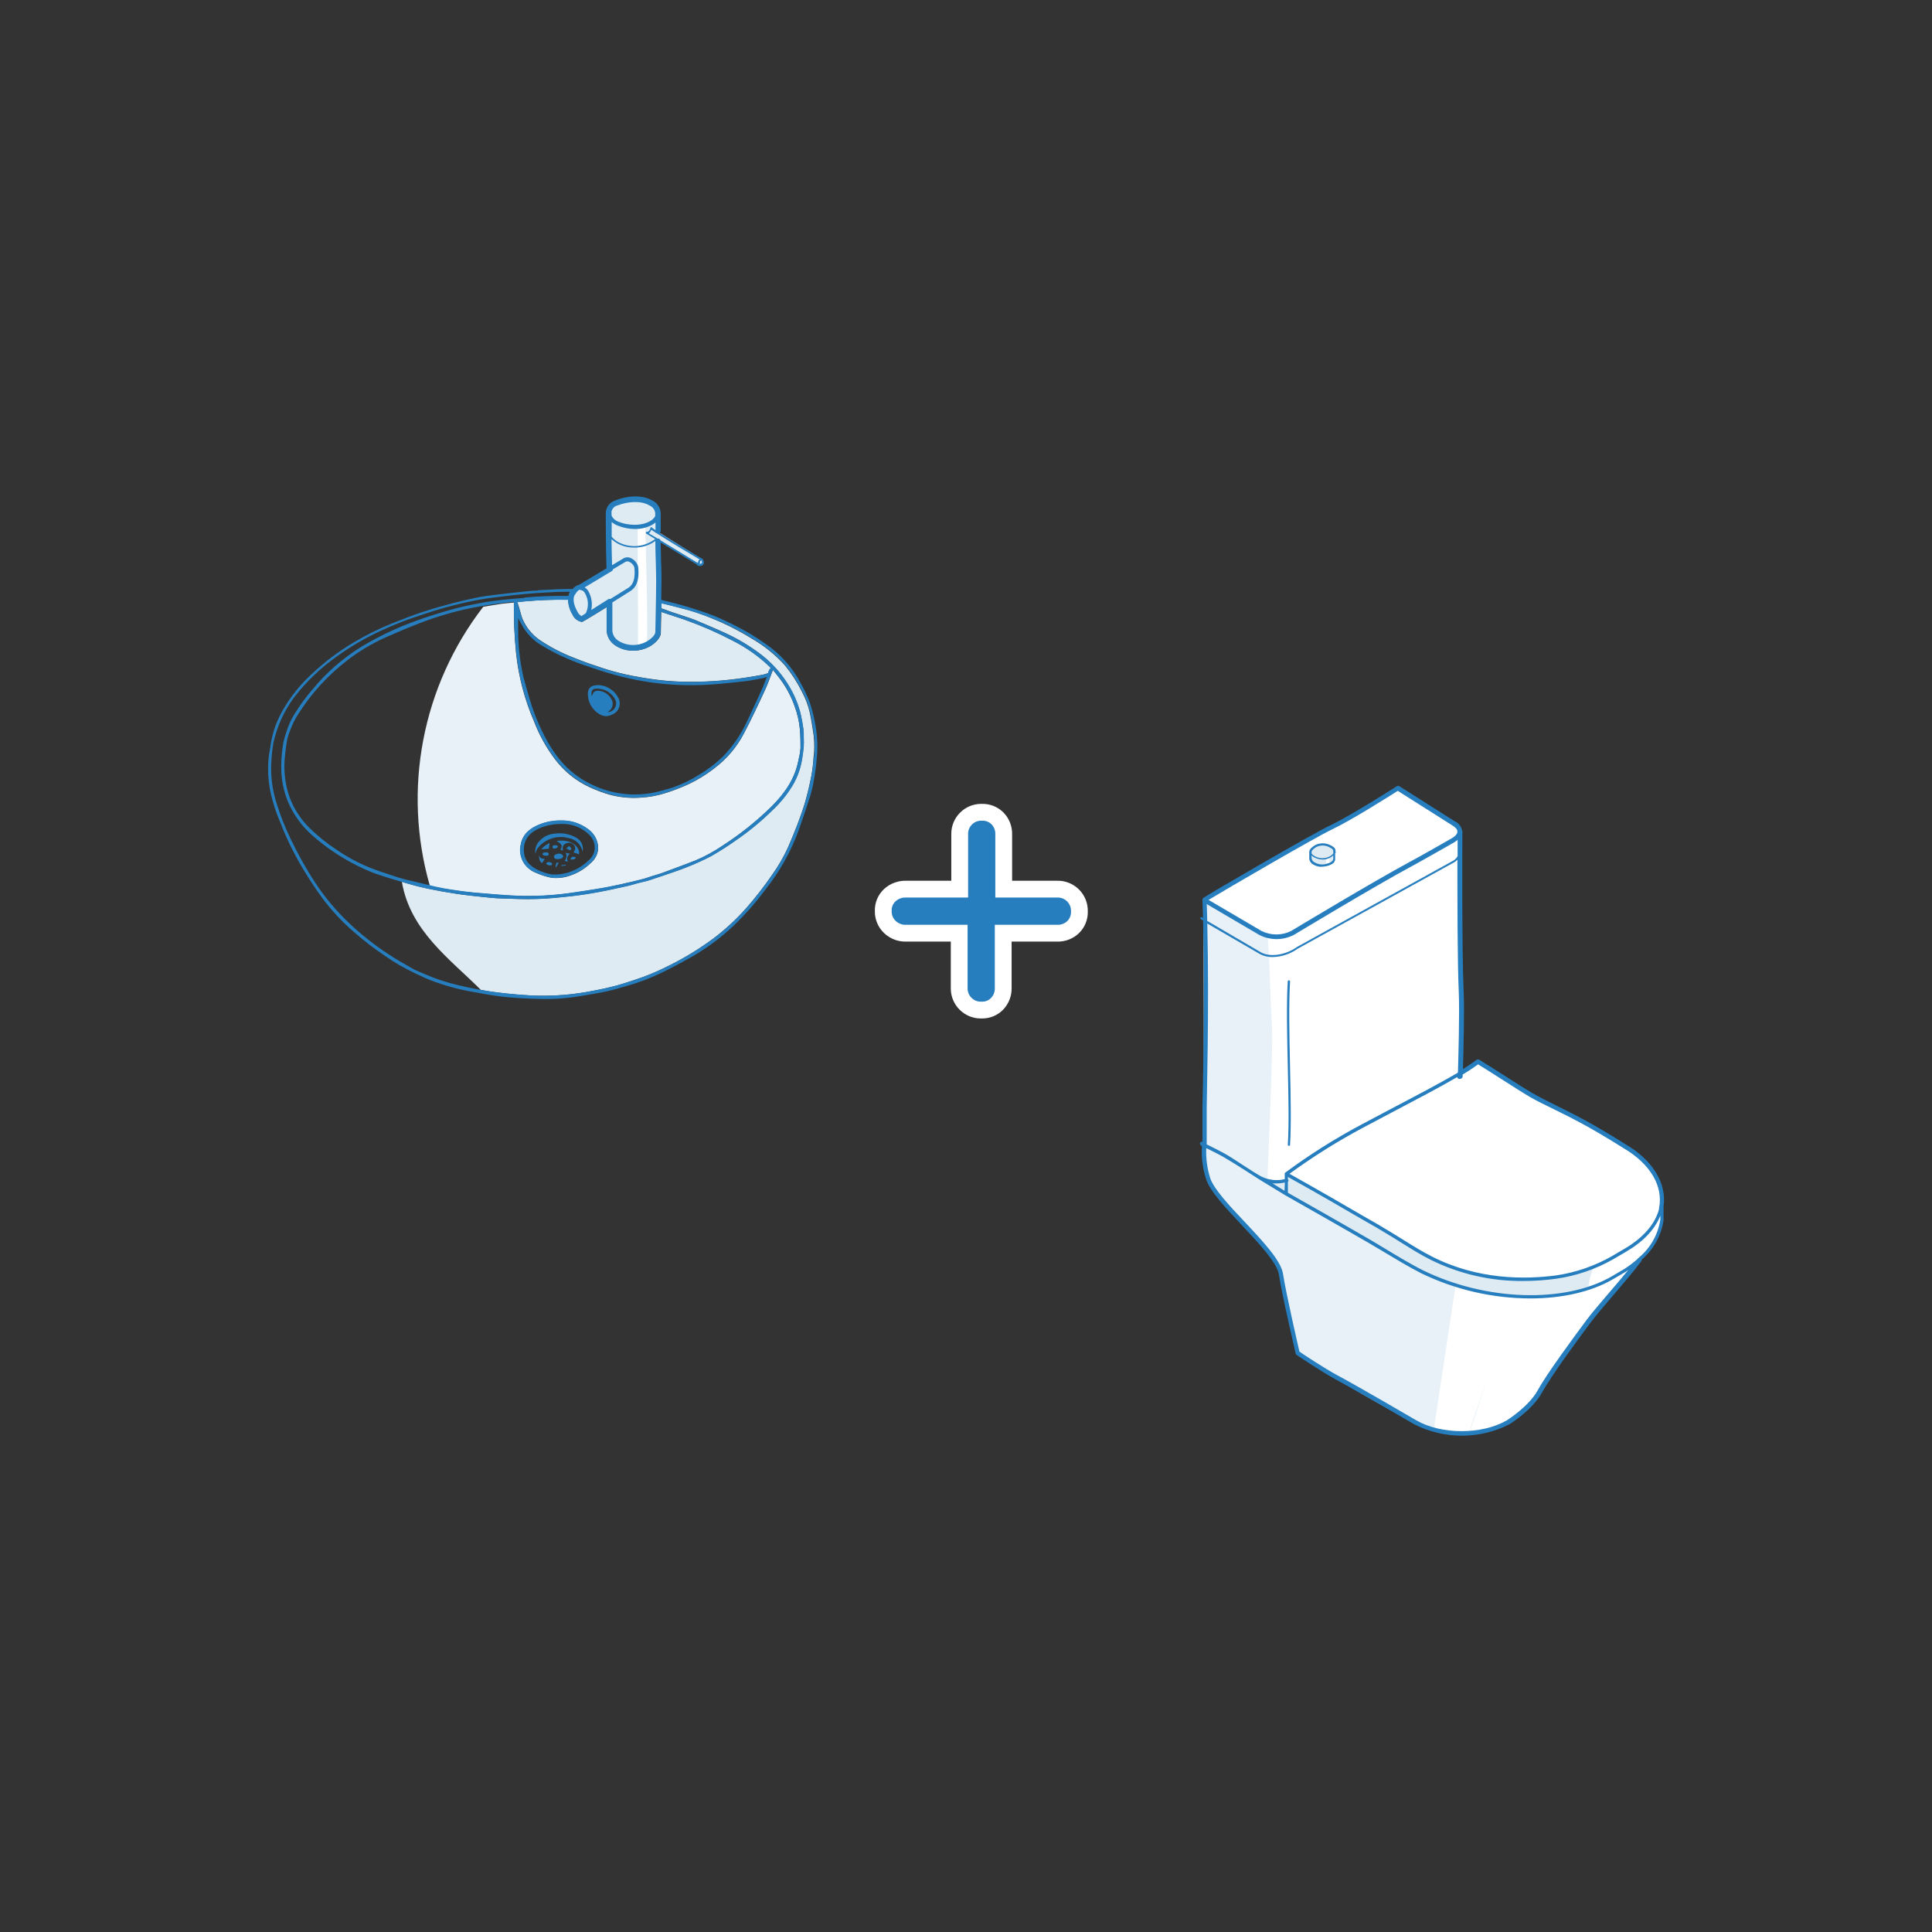 <?xml version="1.0" encoding="UTF-8" standalone="no"?>
<!DOCTYPE svg PUBLIC "-//W3C//DTD SVG 1.1//EN" "http://www.w3.org/Graphics/SVG/1.1/DTD/svg11.dtd">
<svg width="100%" height="100%" viewBox="0 0 460 460" version="1.1" xmlns="http://www.w3.org/2000/svg" xmlns:xlink="http://www.w3.org/1999/xlink" xml:space="preserve" xmlns:serif="http://www.serif.com/" style="fill-rule:evenodd;clip-rule:evenodd;stroke-miterlimit:10;">
    <rect x="0" y="0" width="460" height="460" fill="#333333" stroke="none"/>
    <g transform="matrix(1,0,0,1,30,30)">
        <path d="M225.45,183.16C226.481,184.166 227.043,185.56 227,187C227.05,188.405 226.505,189.767 225.5,190.75C224.478,191.72 223.108,192.24 221.7,192.19L208.86,192.19L208.86,205.19C208.91,206.598 208.39,207.968 207.42,208.99C206.444,209.998 205.082,210.544 203.68,210.49C203.622,210.492 203.565,210.493 203.507,210.493C200.693,210.493 198.377,208.177 198.377,205.363C198.377,205.305 198.378,205.248 198.38,205.19L198.38,192.19L185.71,192.19C184.275,192.23 182.882,191.688 181.85,190.69C180.822,189.698 180.259,188.318 180.3,186.89C180.249,185.475 180.815,184.106 181.85,183.14C182.899,182.176 184.285,181.659 185.71,181.7L198.5,181.7L198.5,168.7C198.498,168.639 198.497,168.578 198.497,168.517C198.497,165.708 200.808,163.397 203.617,163.397C203.674,163.397 203.732,163.398 203.79,163.4C205.195,163.35 206.557,163.895 207.54,164.9C208.511,165.921 209.031,167.292 208.98,168.7L208.98,181.7L221.65,181.7C223.063,181.643 224.439,182.172 225.45,183.16Z" style="fill:rgb(38,126,191);fill-rule:nonzero;stroke:white;stroke-width:4px;"/>
    </g>
    <g transform="matrix(1,0,0,1,30,30)">
        <path d="M98.3,173.49C98.39,174.26 98.3,175.09 99.09,175.49L99.7,174.49C99.06,174.51 98.44,174.34 98.3,173.49Z" style="fill:rgb(38,126,191);fill-rule:nonzero;"/>
    </g>
    <g transform="matrix(1,0,0,1,30,30)">
        <path d="M99.28,173.61C99.554,173.689 99.836,173.743 100.12,173.77C100.55,173.77 100.77,173.44 100.59,173.15C100.41,172.86 99.88,172.94 99.53,172.99C99.18,173.04 99.16,173.29 99.28,173.61Z" style="fill:rgb(38,126,191);fill-rule:nonzero;"/>
    </g>
    <g transform="matrix(1,0,0,1,30,30)">
        <path d="M100.87,170.71C100.092,171.045 99.406,171.563 98.87,172.22L100.65,172.09C100.71,171.64 100.8,171.15 100.87,170.71Z" style="fill:rgb(38,126,191);fill-rule:nonzero;"/>
    </g>
    <g transform="matrix(1,0,0,1,30,30)">
        <path d="M100,175.59C100.281,175.961 100.758,176.13 101.21,176.02C101.335,175.989 101.434,175.894 101.47,175.77C101.462,175.639 101.396,175.517 101.29,175.44C101.128,175.309 100.926,175.238 100.719,175.238C100.438,175.238 100.172,175.368 100,175.59Z" style="fill:rgb(38,126,191);fill-rule:nonzero;"/>
    </g>
    <g transform="matrix(1,0,0,1,30,30)">
        <path d="M102.27,176.4L102.42,176.5L103.03,175.42L102.48,175.42C102.39,175.75 102.33,176.11 102.27,176.4Z" style="fill:rgb(38,126,191);fill-rule:nonzero;"/>
    </g>
    <g transform="matrix(1,0,0,1,30,30)">
        <path d="M102.07,172C102.159,172.016 102.251,172.016 102.34,172C102.52,171.9 102.79,171.78 102.82,171.63C102.87,171.3 102.54,171.29 102.3,171.25L102.07,171.25C101.76,171.25 101.5,171.39 101.54,171.69C101.58,171.99 101.82,171.98 101.98,172.13L102.07,172Z" style="fill:rgb(38,126,191);fill-rule:nonzero;"/>
    </g>
    <g transform="matrix(1,0,0,1,30,30)">
        <path d="M121,95.15C119.538,95.15 118.093,94.84 116.76,94.24C116.131,93.964 115.615,93.48 115.3,92.87L115.3,92.17C115.31,92.117 115.31,92.063 115.3,92.01C115.358,91.119 115.972,90.356 116.83,90.11C119.17,89.2 122.51,88.8 124.68,90.11C125.493,90.466 126.057,91.229 126.16,92.11L126.16,93.03C125.848,93.562 125.399,94 124.86,94.3C123.667,94.909 122.338,95.202 121,95.15ZM115.77,92.71C116.034,93.215 116.47,93.609 117,93.82C119.408,94.972 122.212,94.972 124.62,93.82C125.075,93.592 125.462,93.247 125.74,92.82L125.74,92.06C125.74,91.51 125.3,90.95 124.49,90.48C122.49,89.3 119.26,89.66 117.04,90.54C116.37,90.724 115.882,91.308 115.82,92C115.825,92.08 115.825,92.16 115.82,92.24L115.77,92.71Z" style="fill:rgb(38,126,191);fill-rule:nonzero;"/>
    </g>
    <g transform="matrix(1,0,0,1,30,30)">
        <path d="M136.66,104.53L136.4,104.53L136.4,104.32C136.359,103.966 136.452,103.609 136.66,103.32C136.745,103.255 136.845,103.21 136.95,103.19L137.1,103.19L137.19,103.32C137.302,103.505 137.371,103.714 137.39,103.93C137.391,104.153 137.256,104.355 137.05,104.44C136.929,104.5 136.795,104.531 136.66,104.53ZM136.91,103.8C136.901,103.876 136.901,103.954 136.91,104.03C136.919,104.106 136.98,103.97 136.98,103.95C136.962,103.898 136.939,103.847 136.91,103.8Z" style="fill:rgb(38,126,191);fill-rule:nonzero;"/>
    </g>
    <g transform="matrix(1,0,0,1,30,30)">
        <path d="M136.25,104.15L136.13,104.08L127.19,98.66C127.109,98.426 126.887,98.269 126.64,98.27L126.56,98.27L126.26,98.07L126.21,98.07L124.35,97L124.48,96.92C124.751,96.715 124.948,96.427 125.04,96.1L125.04,95.98L125.13,96.06C125.36,96.23 125.72,96.47 126.21,96.8C126.273,96.868 126.352,96.919 126.44,96.95C129.32,98.82 134.9,102.15 136.63,103.16L136.75,103.23L136.63,103.31L136.57,103.31C136.398,103.521 136.293,103.779 136.27,104.05L136.25,104.15ZM127.34,98.52L136.1,103.84C136.135,103.58 136.247,103.337 136.42,103.14C134.58,102.06 129.16,98.83 126.35,97.01C126.25,96.971 126.161,96.91 126.09,96.83L125.09,96.18C124.99,96.452 124.825,96.696 124.61,96.89L126.21,97.89C126.255,97.903 126.296,97.927 126.33,97.96L126.55,98.1L126.61,98.1C126.916,98.077 127.206,98.244 127.34,98.52Z" style="fill:rgb(38,126,191);fill-rule:nonzero;"/>
    </g>
    <g transform="matrix(1,0,0,1,30,30)">
        <path d="M120.69,123.77C119.36,123.799 118.055,123.399 116.97,122.63C116.172,122.072 115.659,121.19 115.57,120.22L115.57,113.33L115.68,113.22L120,110.5C121.41,109.56 122,107.77 121.67,105.03C121.47,104.26 120.949,103.611 120.24,103.25C119.778,102.953 119.2,102.897 118.69,103.1L118.6,103.16L115.48,105L115.48,104.62C115.42,103.11 115.38,101.02 115.34,98.41L115.34,97.86L115.74,98.25C116.131,98.639 116.571,98.975 117.05,99.25C118.22,99.914 119.545,100.259 120.89,100.25C122.287,100.267 123.665,99.922 124.89,99.25C125.197,99.088 125.494,98.908 125.78,98.71L126.13,98.46L126.13,98.89C126.13,100.6 126.2,102.31 126.25,103.89C126.25,105.67 126.34,107.34 126.34,108.61C126.34,110.93 126.19,118.36 126.14,120.61L126.14,120.75C126.14,121.35 125.14,122.35 124.07,122.98C123.031,123.532 121.866,123.804 120.69,123.77ZM116,113.56L116,120.21C116.082,121.043 116.529,121.798 117.22,122.27C119.21,123.589 121.783,123.678 123.86,122.5C124.673,122.106 125.324,121.441 125.7,120.62L125.7,120.5C125.7,118.29 125.89,110.86 125.89,108.5C125.89,107.23 125.89,105.56 125.8,103.79C125.8,102.33 125.72,100.79 125.7,99.21L125.13,99.54C123.829,100.258 122.366,100.63 120.88,100.62C119.022,100.696 117.2,100.079 115.77,98.89C115.77,101.05 115.83,102.82 115.87,104.2L118.49,102.65C119.139,102.366 119.887,102.418 120.49,102.79C121.331,103.223 121.94,104.007 122.15,104.93C122.45,107.84 121.85,109.75 120.31,110.82L120.16,110.82L116,113.56Z" style="fill:rgb(38,126,191);fill-rule:nonzero;"/>
    </g>
    <g transform="matrix(1,0,0,1,30,30)">
        <path d="M104.13,173.87C103.94,173.66 103.81,173.39 103.61,173.32C103.085,173.157 102.512,173.254 102.07,173.58C101.964,173.682 101.903,173.823 101.903,173.97C101.903,174.117 101.964,174.258 102.07,174.36L102.21,174.47C102.747,174.621 103.321,174.568 103.82,174.32C103.92,174.28 104,174.07 104.13,173.87Z" style="fill:rgb(38,126,191);fill-rule:nonzero;"/>
    </g>
    <g transform="matrix(1,0,0,1,30,30)">
        <path d="M120.91,100.22C119.564,100.23 118.24,99.885 117.07,99.22C116.414,98.879 115.837,98.402 115.38,97.82L115.38,93.74L115.75,94.06C116.03,94.299 116.339,94.5 116.67,94.66C118.058,95.306 119.569,95.647 121.1,95.66C122.497,95.679 123.876,95.334 125.1,94.66C125.368,94.513 125.619,94.339 125.85,94.14L126.22,93.82L126.22,96.56L125.87,96.33C125.575,96.144 125.291,95.94 125.02,95.72L125.02,95.66C125.02,95.78 124.79,96.84 124.02,96.85L126.28,98.22L126.19,98.41C126.09,98.62 125.91,98.73 125.03,99.22C123.772,99.918 122.348,100.263 120.91,100.22ZM115.79,97.65C116.209,98.147 116.718,98.561 117.29,98.87C119.616,100.089 122.404,100.067 124.71,98.81C125.11,98.58 125.37,98.43 125.52,98.33L123.69,97.22C123.557,97.136 123.475,96.989 123.475,96.831C123.475,96.742 123.501,96.655 123.55,96.58C123.631,96.458 123.764,96.38 123.91,96.37C124.27,96.37 124.46,95.77 124.49,95.56C124.501,95.511 124.517,95.464 124.54,95.42C123.422,95.87 122.225,96.091 121.02,96.07C119.44,96.06 117.88,95.72 116.44,95.07C116.21,94.972 115.992,94.848 115.79,94.7L115.79,97.7L115.79,97.65ZM125.32,95.39C125.451,95.495 125.588,95.592 125.73,95.68L125.73,94.76L125.29,95.04L125.02,95.19L125.1,95.19C125.194,95.224 125.272,95.292 125.32,95.38L125.32,95.39Z" style="fill:rgb(38,126,191);fill-rule:nonzero;"/>
    </g>
    <g transform="matrix(1,0,0,1,30,30)">
        <path d="M110.39,115.73L110.52,115.19C110.836,113.719 110.605,112.182 109.87,110.87C109.67,110.502 109.368,110.2 109,110L108.66,109.8L115.13,105.95C115.188,105.93 115.243,105.899 115.29,105.86L115.47,105.75C115.582,105.682 115.658,105.569 115.68,105.44L115.68,105.35L118.82,103.48C119.205,103.309 119.653,103.35 120,103.59C120.579,103.882 121.013,104.4 121.2,105.02C121.46,107.58 120.97,109.24 119.7,110.02L115.29,112.79L115.19,112.79C115.072,112.741 114.938,112.741 114.82,112.79L110.39,115.73ZM109.58,109.84C109.849,110.054 110.074,110.319 110.24,110.62C110.944,111.875 111.228,113.322 111.05,114.75L114.64,112.5C114.84,112.385 115.073,112.343 115.3,112.38L119.54,109.72C120.66,108.98 121.08,107.47 120.85,105.09C120.678,104.625 120.34,104.24 119.9,104.01C119.677,103.87 119.404,103.83 119.15,103.9L116.15,105.66C116.082,105.87 115.94,106.048 115.75,106.16L115.6,106.26C115.529,106.313 115.452,106.357 115.37,106.39L109.58,109.84Z" style="fill:rgb(38,126,191);fill-rule:nonzero;"/>
    </g>
    <g transform="matrix(1,0,0,1,30,30)">
        <path d="M108.44,116.92L108.36,116.92C107.928,116.67 107.58,116.298 107.36,115.85C106.78,114.85 105.92,112.93 106.71,111.52C107.36,110.37 107.85,110.21 107.98,110.21L108,110.21L108.13,110.27C108.689,110.301 109.19,110.63 109.44,111.13C110.305,112.606 110.413,114.411 109.73,115.98C109.73,116.07 109.62,116.15 109.56,116.24L109.47,116.32L108.72,116.79L108.66,116.86L108.44,116.92ZM107.97,110.66C107.581,110.928 107.273,111.298 107.08,111.73C106.38,112.94 107.17,114.73 107.73,115.6C107.909,115.927 108.158,116.211 108.46,116.43L108.52,116.38L109.24,115.92L109.39,115.72C110.001,114.294 109.885,112.656 109.08,111.33C108.931,110.967 108.582,110.724 108.19,110.71C108.119,110.734 108.041,110.734 107.97,110.71L107.97,110.66Z" style="fill:rgb(38,126,191);fill-rule:nonzero;"/>
    </g>
    <g transform="matrix(1,0,0,1,30,30)">
        <path d="M105.79,174.56C106.188,174.736 106.653,174.683 107,174.42C107.07,174.36 107,174.17 107,174.04C106.714,174.005 106.426,174.005 106.14,174.04C106.05,174.15 106,174.36 105.79,174.56Z" style="fill:rgb(38,126,191);fill-rule:nonzero;"/>
    </g>
    <g transform="matrix(1,0,0,1,30,30)">
        <path d="M103.65,176L103.65,176.2L104.75,176.03L104.75,175.86L103.65,176Z" style="fill:rgb(38,126,191);fill-rule:nonzero;"/>
    </g>
    <g transform="matrix(1,0,0,1,30,30)">
        <path d="M77.7,181.9C79.39,182.15 81.09,182.37 82.79,182.55C86.21,182.84 89.62,183.16 93.04,183.31C97.264,183.459 101.493,183.242 105.68,182.66C108.16,182.33 110.63,181.92 113.1,181.51C114.41,181.3 115.67,181.03 116.95,180.75C118.42,180.43 119.88,180.06 121.34,179.75C122.05,179.58 122.76,179.41 123.46,179.2C124.16,178.99 124.65,178.81 125.24,178.62C125.83,178.43 126.6,178.25 127.24,178.01C128.16,177.69 129.05,177.32 129.96,177.01C131.8,176.32 133.65,175.65 135.48,174.93C137.753,173.978 139.924,172.798 141.96,171.41C146.206,168.687 150.161,165.534 153.76,162C156.9,158.88 159.34,155.36 160.14,150.88C160.364,150.02 160.517,149.144 160.6,148.26C160.6,146.74 160.6,145.21 160.46,143.69C160.281,141.75 159.84,139.842 159.15,138.02C158.362,135.82 157.261,133.745 155.88,131.86C155.29,131.05 154.65,130.29 154.03,129.51C153.38,131.16 152.86,132.78 152.15,134.3C150.55,137.76 148.93,141.21 147.15,144.59C145.483,147.807 143.123,150.615 140.24,152.81C138.169,154.436 135.913,155.812 133.52,156.91C131.783,157.685 129.999,158.353 128.18,158.91C126.378,159.468 124.514,159.803 122.63,159.91C120.067,160.108 117.489,159.861 115.01,159.18C113.38,158.697 111.789,158.092 110.25,157.37C107.106,155.892 104.362,153.679 102.25,150.92C100.119,148.131 98.401,145.049 97.15,141.77C94.92,136.633 93.48,131.188 92.88,125.62C92.478,121.633 92.302,117.627 92.35,113.62C92.359,113.561 92.383,113.506 92.42,113.46C91.51,113.55 90.58,113.62 89.67,113.73C88.13,113.93 86.59,114.21 85.06,114.47C70.501,133.32 65.775,158.028 72.35,180.92L73.76,181.26C75.08,181.5 76.393,181.713 77.7,181.9ZM94.05,170.78C94.65,168.4 96.41,167.11 98.57,166.27C100.164,165.653 101.861,165.348 103.57,165.37C105.86,165.307 108.106,166.011 109.95,167.37C111.514,168.417 112.444,170.188 112.42,172.07C112.331,173.403 111.689,174.64 110.65,175.48C109.259,176.841 107.577,177.867 105.73,178.48C104.342,178.97 102.865,179.151 101.4,179.01C100.107,178.767 98.849,178.371 97.65,177.83C96.556,177.415 95.607,176.688 94.92,175.74C93.904,174.308 93.598,172.486 94.09,170.8L94.05,170.78Z" style="fill:rgb(232,241,247);fill-rule:nonzero;"/>
    </g>
    <g transform="matrix(1,0,0,1,30,30)">
        <path d="M163.73,145.13C163.45,143.31 163.2,141.49 162.81,139.7C162.413,137.956 161.781,136.274 160.93,134.7C159.812,132.452 158.447,130.336 156.86,128.39C154.653,125.958 152.091,123.875 149.26,122.21C144.436,119.202 139.234,116.848 133.79,115.21C132.71,114.91 129.79,114.21 128.72,113.91C128.3,113.8 127.89,113.71 127.46,113.61L127.46,114.84C128.02,115.01 128.58,115.23 129.13,115.44C129.95,115.76 132.6,116.58 133.42,116.88C134.07,117.12 134.73,117.29 135.32,117.54C137.61,118.54 139.9,119.45 142.15,120.48C145.502,121.968 148.659,123.863 151.55,126.12C154.193,128.235 156.412,130.83 158.09,133.77C159.203,135.691 160.045,137.758 160.59,139.91C160.87,141.11 161.09,142.32 161.25,143.53C161.32,144.224 161.35,144.922 161.34,145.62C161.38,146.309 161.38,147.001 161.34,147.69C161.26,148.69 161.1,149.69 160.94,150.74C160.6,152.826 159.896,154.837 158.86,156.68C157.545,158.913 155.923,160.95 154.04,162.73C151.311,165.437 148.342,167.89 145.17,170.06C143.255,171.423 141.273,172.688 139.23,173.85C137.281,174.859 135.278,175.761 133.23,176.55C131.59,177.2 129.9,177.75 128.23,178.33L125.68,179.18C125.19,179.35 124.68,179.53 124.19,179.67C123.36,179.89 122.52,180.08 121.69,180.29C121.03,180.46 120.42,180.69 119.77,180.83C117.36,181.36 114.95,181.92 112.52,182.37C110.333,182.77 108.133,183.103 105.92,183.37C103.23,183.66 100.52,183.94 97.82,184.02C94.96,184.11 92.09,184.02 89.23,183.88C87.92,183.88 86.55,183.71 85.23,183.57C83.06,183.34 80.9,183.12 78.74,182.8C76.58,182.48 74.18,182.05 71.9,181.58C70.17,181.23 68.45,180.78 66.75,180.27C66.39,180.17 66.04,180.04 65.68,179.94C67.68,191.71 77.16,198.33 84.49,205.69C85.22,205.82 85.95,205.96 86.69,206.07C89.3,206.45 91.97,206.72 94.62,206.91C99.606,207.298 104.622,207.062 109.55,206.21C111.65,205.84 113.77,205.43 115.85,204.9C117.62,204.46 119.36,203.9 121.08,203.32C123.749,202.456 126.347,201.386 128.85,200.12C132.715,198.241 136.397,196.008 139.85,193.45C142.676,191.314 145.285,188.906 147.64,186.26C149.858,183.737 151.922,181.082 153.82,178.31C155.272,176.284 156.528,174.124 157.57,171.86C158.37,170.03 159.14,168.19 159.85,166.32C160.56,164.45 161.16,162.77 161.7,160.95C162.29,158.89 162.78,156.78 163.19,154.66C163.44,153.251 163.61,151.828 163.7,150.4C163.916,148.651 163.926,146.882 163.73,145.13Z" style="fill:rgb(222,235,243);fill-rule:nonzero;"/>
    </g>
    <g transform="matrix(1,0,0,1,30,30)">
        <path d="M105.49,169.57C107.125,169.867 108.413,171.155 108.71,172.79C109.019,171.491 108.425,170.134 107.26,169.48C105.702,168.575 103.883,168.223 102.1,168.48C100.726,168.562 99.436,169.172 98.5,170.18C97.642,171.004 97.264,172.214 97.5,173.38C97.552,172.695 97.85,172.052 98.34,171.57C100.141,169.593 102.924,168.815 105.49,169.57Z" style="fill:rgb(38,126,191);fill-rule:nonzero;"/>
    </g>
    <g transform="matrix(1,0,0,1,30,30)">
        <path d="M102.54,170.22C103.85,171.08 103.97,171.33 103.44,172.34L104.03,172.5C103.86,171.6 104.03,171.19 104.68,170.85C105.35,170.496 106.181,170.65 106.68,171.22C106.87,171.491 106.961,171.82 106.94,172.15C106.862,172.445 106.729,172.723 106.55,172.97L107.86,173.4C107.953,172.841 107.816,172.267 107.48,171.81C106.44,170.36 104.49,169.93 102.54,170.22Z" style="fill:rgb(38,126,191);fill-rule:nonzero;"/>
    </g>
    <g transform="matrix(1,0,0,1,30,30)">
        <path d="M106,172C106,171.81 105.71,171.68 105.47,171.44L104.82,172C105.07,172.156 105.334,172.286 105.61,172.39C105.643,172.402 105.679,172.409 105.714,172.409C105.844,172.409 105.96,172.324 106,172.2C106.03,172.137 106.03,172.063 106,172Z" style="fill:rgb(38,126,191);fill-rule:nonzero;"/>
    </g>
    <g transform="matrix(1,0,0,1,30,30)">
        <path d="M104.69,173.06C105.026,173.686 104.916,174.462 104.42,174.97L105.22,175.19C104.851,174.523 105.072,173.672 105.72,173.27L104.69,173.06Z" style="fill:rgb(38,126,191);fill-rule:nonzero;"/>
    </g>
    <g id="color" transform="matrix(1,0,0,1,30,30)">
        <path d="M126.8,112.45C126.8,112.45 126.68,93.91 126.62,91.83C126.56,89.75 123.86,88.83 120.76,88.83L120.18,88.83C117.46,88.74 114.99,92.1 114.99,92.1L115.23,105.61C115.23,105.61 111.35,108.08 109.73,109.03C108.11,109.98 106.25,111.38 105.66,113.15C105.07,114.92 108.05,117.15 108.98,117.15C109.91,117.15 115.05,113.35 115.05,113.35C115.05,113.35 115.12,119.45 115.23,120.91C115.34,122.37 117.75,123.63 119.89,124.25C122.03,124.87 125.89,122.11 126.43,121.34C126.97,120.57 126.8,112.45 126.8,112.45Z" style="fill:rgb(222,235,243);fill-rule:nonzero;"/>
        <path d="M121.45,88.77C123.84,88.84 126.45,90.01 126.32,91.92C126.19,93.83 124.22,95.45 120.69,95.19C117.16,94.93 114.96,93.19 115.16,91.47C115.36,89.75 118,88.67 121.45,88.77Z" style="fill:rgb(222,235,243);fill-rule:nonzero;"/>
        <path d="M121.63,105.09L110.18,112C110.496,112.551 110.629,113.188 110.56,113.82C114.95,111.14 121.02,107.82 121.44,107.42C121.816,106.701 121.884,105.86 121.63,105.09Z" style="fill:rgb(222,235,243);fill-rule:nonzero;"/>
        <path d="M137,103.06C135.69,102.28 125.28,95.75 125.28,95.75L123.97,96.82L124.2,96.96L136.45,104.39C136.45,104.39 138.28,103.84 137,103.06Z" style="fill:rgb(222,235,243);fill-rule:nonzero;"/>
        <path d="M121.82,95.74L121.91,123.8C121.91,123.8 123.35,124.18 123.91,123.42C124.47,122.66 123.62,95.07 123.62,95.07C123.268,95.702 122.5,95.988 121.82,95.74Z" style="fill:white;fill-rule:nonzero;"/>
    </g>
    <g transform="matrix(1,0,0,1,30,30)">
        <path d="M95,113.17C94.34,113.22 93.74,113.3 93.11,113.35C93.132,113.367 93.153,113.388 93.17,113.41C93.54,114.18 94.1,116.74 94.48,117.52C95.316,119.396 96.63,121.02 98.29,122.23C100.926,124.031 103.766,125.515 106.75,126.65C108.92,127.54 111.16,128.31 113.4,129.04C115.24,129.64 117.11,130.16 119.01,130.58C121.28,131.08 123.58,131.46 125.89,131.78C127.89,132.04 129.853,132.207 131.78,132.28C137.163,132.462 142.551,132.128 147.87,131.28C149.18,131.07 150.46,130.86 151.72,130.62C152.125,130.526 152.523,130.402 152.91,130.25C152.961,130.029 153.028,129.812 153.11,129.6C153.232,129.4 153.369,129.209 153.52,129.03L153.34,128.82L153.21,128.69C150.626,126.229 147.694,124.161 144.51,122.55C140.919,120.671 137.204,119.04 133.39,117.67C132.23,117.24 129.25,116.32 128.09,115.9L127.44,115.68C127.38,118.3 127.34,120.68 127.34,120.68C127.34,121.86 125.96,123.18 124.72,123.9C123.497,124.577 122.118,124.922 120.72,124.9C119.14,124.927 117.593,124.443 116.31,123.52C115.233,122.748 114.557,121.532 114.47,120.21L114.47,114.54C114.47,114.54 108.83,118.07 108.58,118.07C107.61,117.908 106.779,117.279 106.36,116.39C105.693,115.302 105.327,114.056 105.3,112.78C101.862,112.73 98.424,112.86 95,113.17Z" style="fill:rgb(222,235,243);fill-rule:nonzero;"/>
    </g>
    <g transform="matrix(1,0,0,1,30,30)">
        <path d="M164,141.88C163.688,140.203 163.25,138.551 162.69,136.94C162.101,135.465 161.413,134.032 160.63,132.65C158.646,128.885 155.764,125.666 152.24,123.28C150.103,121.763 147.861,120.399 145.53,119.2C143.71,118.28 141.87,117.37 139.98,116.62C138.09,115.87 135.88,115.15 133.8,114.51C132.3,114.05 129.07,113.2 127.44,112.82C127.44,111.06 127.5,109.45 127.5,108.57C127.5,107.32 127.5,105.66 127.4,103.82C127.4,102.34 127.32,100.75 127.29,99.17L135.91,104.4C135.917,104.466 135.949,104.527 136,104.57C136.185,104.714 136.415,104.788 136.65,104.78C136.82,104.789 136.99,104.751 137.14,104.67C137.421,104.541 137.601,104.259 137.6,103.95C137.587,103.693 137.504,103.444 137.36,103.23C137.366,103.153 137.327,103.078 137.26,103.04L137.18,102.99L137.11,102.91C137.058,102.892 137.002,102.892 136.95,102.91C135.1,101.85 129.95,98.72 127.05,96.91C127.221,96.78 127.318,96.575 127.31,96.36L127.31,92.16C127.247,90.87 126.477,89.714 125.31,89.16C122.65,87.62 118.89,88.16 116.48,89.16C115.166,89.571 114.257,90.784 114.23,92.16L114.23,92.22C114.215,92.296 114.215,92.374 114.23,92.45C114.23,92.53 114.23,101.03 114.41,105.31L107.87,109.24C107.263,109.381 106.726,109.736 106.36,110.24C103.3,110.24 102.27,110.31 100.76,110.4C100.06,110.4 99.25,110.49 98.07,110.54L98.07,110.61C96.76,110.61 95.45,110.78 94.14,110.92C91.907,111.153 89.683,111.407 87.47,111.68C86.08,111.85 84.68,112.03 83.32,112.33C81.43,112.72 79.56,113.15 77.7,113.64C75.3,114.29 72.91,114.95 70.56,115.73C68.21,116.51 65.79,117.46 63.42,118.4C60.224,119.68 57.134,121.211 54.18,122.98C50.583,125.122 47.229,127.651 44.18,130.52C41.583,132.9 39.356,135.654 37.57,138.69C35.948,141.372 34.877,144.35 34.42,147.45C34.3,148.45 34.05,149.45 33.96,150.45C33.638,153.744 33.922,157.069 34.8,160.26C35.17,161.62 35.61,162.97 36.11,164.26C36.96,166.42 37.82,168.58 38.82,170.67C39.82,172.76 41,175 42.28,177.1C43.56,179.2 45.06,181.53 46.6,183.64C48.928,186.789 51.613,189.658 54.6,192.19C56.883,194.169 59.288,196.002 61.8,197.68C63.992,199.208 66.31,200.546 68.73,201.68C69.89,202.19 71.01,202.8 72.19,203.26C75.484,204.551 78.897,205.512 82.38,206.13C84.89,206.58 87.38,207.06 89.93,207.34C92.66,207.63 95.42,207.76 98.18,207.84C101.355,207.949 104.533,207.751 107.67,207.25C109.93,206.88 112.19,206.52 114.42,206.05C116.05,205.7 117.66,205.19 119.27,204.74C121.966,203.985 124.592,203.002 127.12,201.8C129.57,200.62 131.98,199.34 134.36,198.01C138.082,195.91 141.534,193.365 144.64,190.43C147.434,187.747 149.996,184.833 152.3,181.72C155.626,177.532 158.263,172.839 160.11,167.82C161.11,164.96 162.11,162.09 163.01,159.19C163.453,157.601 163.787,155.984 164.01,154.35C164.27,152.73 164.45,151.08 164.56,149.44C164.703,146.906 164.514,144.365 164,141.88ZM136.81,103.5C136.859,103.46 136.918,103.432 136.98,103.42C137.089,103.564 137.149,103.739 137.15,103.92C137.149,104.051 137.07,104.169 136.95,104.22C136.847,104.269 136.733,104.289 136.62,104.28C136.591,104.006 136.658,103.73 136.81,103.5ZM126.41,97C129.25,98.86 134.87,102.2 136.57,103.2L136.5,103.26C136.302,103.481 136.185,103.764 136.17,104.06L127.27,98.65C127.18,98.373 126.911,98.191 126.62,98.21L126.54,98.21L126.29,98.06C126.267,98.028 126.236,98.004 126.2,97.99L124.47,96.99C124.755,96.769 124.965,96.465 125.07,96.12L126.15,96.87C126.228,96.929 126.316,96.973 126.41,97ZM126,120.63C126,121.09 125.16,122.07 124,122.72C121.84,123.94 119.166,123.844 117.1,122.47C116.359,121.955 115.883,121.138 115.8,120.24L115.8,113.54C115.804,113.507 115.804,113.473 115.8,113.44L120.15,110.69C121.66,109.69 122.25,107.84 121.95,104.99C121.754,104.128 121.186,103.395 120.4,102.99C119.86,102.65 119.184,102.601 118.6,102.86L115.73,104.57C115.67,102.82 115.63,100.51 115.6,98.37C116.022,98.753 116.484,99.089 116.98,99.37C118.203,100.047 119.582,100.392 120.98,100.37C122.426,100.401 123.857,100.057 125.13,99.37C125.58,99.11 125.84,98.95 126.03,98.82C126.03,100.51 126.09,102.23 126.14,103.82C126.19,105.64 126.23,107.29 126.23,108.54C126.23,111.15 126.03,120.54 126.03,120.54L126,120.63ZM124,96.63C123.997,96.63 123.993,96.63 123.99,96.63C123.873,96.63 123.775,96.723 123.77,96.84C123.763,96.925 123.806,97.008 123.88,97.05L125.97,98.32C125.89,98.47 125.7,98.58 124.9,99.04C122.527,100.338 119.654,100.36 117.26,99.1C116.638,98.776 116.087,98.33 115.64,97.79L115.64,94.29C115.943,94.553 116.279,94.774 116.64,94.95C118.06,95.595 119.6,95.936 121.16,95.95C122.6,95.983 124.024,95.638 125.29,94.95C125.568,94.793 125.829,94.609 126.07,94.4L126.07,96.23C125.786,96.048 125.513,95.851 125.25,95.64C125.224,95.587 125.177,95.547 125.12,95.53C125.021,95.497 124.912,95.539 124.86,95.63C124.85,95.656 124.85,95.684 124.86,95.71C124.87,95.736 124.65,96.64 124.03,96.64L124,96.63ZM115.57,92C115.646,91.203 116.222,90.538 117,90.35C119.29,89.45 122.54,89.09 124.64,90.35C125.364,90.654 125.88,91.314 126,92.09L126,92.9C125.705,93.398 125.28,93.806 124.77,94.08C122.77,95.25 119.53,95.24 116.92,94.08C116.344,93.809 115.881,93.346 115.61,92.77L115.61,92.24C115.62,92.164 115.62,92.086 115.61,92.01L115.57,92ZM115.29,106.2C115.36,106.172 115.425,106.131 115.48,106.08L115.64,105.99C115.806,105.895 115.921,105.729 115.95,105.54L119.01,103.72C119.328,103.608 119.68,103.653 119.96,103.84C120.467,104.102 120.854,104.55 121.04,105.09C121.3,107.57 120.84,109.15 119.65,109.93L115.32,112.62C115.137,112.566 114.939,112.595 114.78,112.7L110.78,115.24C111.102,113.713 110.857,112.119 110.09,110.76C109.882,110.384 109.574,110.072 109.2,109.86L115.29,106.2ZM106.88,111.62C107.45,110.62 107.88,110.43 107.99,110.41C108.045,110.445 108.106,110.469 108.17,110.48C108.636,110.497 109.055,110.776 109.25,111.2C110.096,112.601 110.212,114.329 109.56,115.83C109.502,115.921 109.439,116.008 109.37,116.09L108.62,116.57L108.5,116.68L108.44,116.68C108.033,116.452 107.708,116.102 107.51,115.68C106.95,114.68 106.12,112.87 106.88,111.56L106.88,111.62ZM106.32,116.4C106.737,117.293 107.568,117.926 108.54,118.09C108.77,118.09 114.43,114.55 114.43,114.55L114.43,120.22C114.52,121.544 115.195,122.762 116.27,123.54C117.555,124.459 119.101,124.943 120.68,124.92C122.078,124.942 123.457,124.597 124.68,123.92C125.94,123.19 127.3,121.92 127.3,120.69C127.3,119.46 127.3,118.34 127.4,115.69L128.05,115.9C129.21,116.33 132.19,117.24 133.35,117.67C137.166,119.04 140.881,120.674 144.47,122.56C147.658,124.161 150.59,126.227 153.17,128.69L153.3,128.82L153.48,129.03C153.329,129.22 153.192,129.42 153.07,129.63C152.981,129.84 152.91,130.057 152.86,130.28C152.474,130.435 152.076,130.558 151.67,130.65C150.39,130.9 149.11,131.12 147.82,131.31C142.504,132.158 137.12,132.493 131.74,132.31C129.74,132.243 127.777,132.077 125.85,131.81C123.54,131.49 121.27,131.11 118.96,130.61C117.065,130.188 115.193,129.671 113.35,129.06C111.12,128.34 108.88,127.57 106.71,126.68C103.724,125.543 100.881,124.059 98.24,122.26C96.58,121.046 95.266,119.419 94.43,117.54C94.07,116.77 93.52,114.21 93.13,113.44L93.06,113.38C93.71,113.38 94.32,113.25 94.95,113.19C98.368,112.887 101.799,112.763 105.23,112.82C105.276,114.083 105.656,115.311 106.33,116.38L106.32,116.4ZM92.92,125.56C93.52,131.125 94.96,136.566 97.19,141.7C98.441,144.982 100.159,148.068 102.29,150.86C104.405,153.614 107.148,155.822 110.29,157.3C111.813,158.017 113.387,158.619 115,159.1C117.475,159.8 120.055,160.061 122.62,159.87C124.503,159.759 126.366,159.423 128.17,158.87C129.986,158.304 131.769,157.637 133.51,156.87C135.902,155.765 138.157,154.386 140.23,152.76C143.113,150.565 145.473,147.757 147.14,144.54C148.89,141.16 150.51,137.71 152.14,134.25C152.85,132.72 153.38,131.11 154.02,129.46C154.64,130.24 155.28,131.01 155.87,131.81C157.249,133.697 158.35,135.771 159.14,137.97C159.83,139.792 160.271,141.7 160.45,143.64C160.55,145.16 160.63,146.69 160.59,148.22C160.507,149.101 160.353,149.974 160.13,150.83C159.33,155.3 156.86,158.83 153.75,161.95C150.167,165.485 146.229,168.641 142,171.37C139.961,172.751 137.791,173.927 135.52,174.88C133.69,175.6 131.84,176.27 130,176.97C129.09,177.31 128.2,177.69 127.28,177.97C126.63,178.2 125.93,178.36 125.28,178.57C124.63,178.78 124.1,178.99 123.5,179.16C122.9,179.33 122.09,179.53 121.38,179.7C119.92,180.05 118.46,180.43 116.99,180.7C115.68,180.98 114.43,181.24 113.14,181.45C110.67,181.86 108.2,182.27 105.72,182.6C101.534,183.192 97.304,183.409 93.08,183.25C89.66,183.1 86.25,182.78 82.83,182.49C81.13,182.34 79.43,182.12 77.74,181.84C76.407,181.653 75.097,181.413 73.81,181.12C71.29,180.55 68.81,179.94 66.24,179.32C65.43,179.12 64.61,178.86 63.82,178.6C61.82,177.94 59.82,177.29 57.82,176.49C55.088,175.359 52.483,173.941 50.05,172.26C47.818,170.792 45.729,169.118 43.81,167.26C41.633,165.145 39.959,162.568 38.91,159.72C37.836,156.586 37.474,153.252 37.85,149.96C37.99,148.61 38.15,147.27 38.4,145.96C38.59,145.198 38.84,144.452 39.15,143.73C39.4,143.047 39.691,142.379 40.02,141.73C40.375,141.044 40.766,140.376 41.19,139.73C44.268,134.939 48.148,130.714 52.66,127.24C55.469,125.07 58.524,123.238 61.76,121.78C64.4,120.6 67.07,119.48 69.76,118.44C71.84,117.63 73.96,116.9 76.11,116.27C78.26,115.64 80.34,115.13 82.49,114.71C84.857,114.25 87.253,113.87 89.68,113.57C90.59,113.45 91.51,113.38 92.42,113.3C92.39,113.345 92.369,113.396 92.36,113.45C92.309,117.457 92.49,121.464 92.9,125.45L92.92,125.56ZM93.39,117.21C93.66,117.71 93.9,118.13 94.12,118.56C95.286,120.805 97.093,122.653 99.31,123.87C102.187,125.581 105.225,127.004 108.38,128.12C110.96,129.02 113.55,129.91 116.18,130.63C118.586,131.301 121.026,131.842 123.49,132.25C128.615,133.085 133.818,133.337 139,133C141.85,132.82 144.68,132.51 147.51,132.19C148.93,132.02 150.34,131.7 151.75,131.44C152.037,131.364 152.318,131.267 152.59,131.15C152.21,132.08 151.94,132.91 151.59,133.71C150.43,136.26 149.27,138.81 148.05,141.35C146.61,144.587 144.617,147.548 142.16,150.1C140.431,151.787 138.504,153.258 136.42,154.48C134.481,155.711 132.407,156.718 130.24,157.48C128.599,158.01 126.93,158.448 125.24,158.79C120.497,159.641 115.605,159.001 111.24,156.96C108.138,155.563 105.4,153.469 103.24,150.84C101.883,149.145 100.704,147.315 99.72,145.38C98.534,143.131 97.531,140.79 96.72,138.38C95.93,135.99 95.28,133.6 94.62,131.2C93.764,127.42 93.345,123.555 93.37,119.68L93.37,117.16L93.39,117.21ZM163.73,150.4C163.64,151.825 163.47,153.244 163.22,154.65C162.8,156.77 162.32,158.88 161.73,160.95C161.22,162.77 160.55,164.55 159.88,166.31C159.21,168.07 158.4,170.03 157.6,171.85C156.56,174.116 155.305,176.276 153.85,178.3C151.955,181.074 149.891,183.729 147.67,186.25C145.313,188.896 142.704,191.308 139.88,193.45C136.425,196.002 132.743,198.231 128.88,200.11C126.379,201.38 123.78,202.45 121.11,203.31C119.37,203.87 117.63,204.46 115.88,204.89C113.8,205.4 111.68,205.82 109.58,206.2C104.628,207.054 99.589,207.282 94.58,206.88C91.97,206.69 89.28,206.43 86.65,206.04C84.02,205.65 81.65,205.17 79.15,204.58C76.365,203.939 73.647,203.038 71.03,201.89C70.18,201.51 69.28,201.2 68.46,200.74C66.46,199.62 64.46,198.5 62.58,197.25C59.188,195.045 56.008,192.531 53.08,189.74C50.036,186.864 47.335,183.646 45.03,180.15C42.869,176.827 40.928,173.367 39.22,169.79C37.871,167.015 36.737,164.14 35.83,161.19C34.763,157.844 34.358,154.321 34.64,150.82C34.711,149.529 34.858,148.244 35.08,146.97C35.931,142.985 37.637,139.232 40.08,135.97C42.924,132.3 46.294,129.068 50.08,126.38C53.423,123.952 57.001,121.865 60.76,120.15C63.762,118.753 66.848,117.544 70,116.53C72,115.88 73.92,115.22 75.88,114.68C78.5,113.99 81.15,113.32 83.82,112.84C86.49,112.36 89.46,112.03 92.28,111.7C94.18,111.48 96.07,111.35 97.97,111.19L100.68,111.04C102.06,110.95 103.05,110.89 105.68,110.89C105.513,111.205 105.392,111.541 105.32,111.89C101.846,111.833 98.371,111.957 94.91,112.26L94.91,112.35C93.16,112.49 91.42,112.63 89.68,112.82C87.94,113.01 86.18,113.22 84.44,113.56C82.18,113.99 79.93,114.46 77.72,115.07C74.98,115.84 72.24,116.67 69.56,117.64C64.783,119.316 60.192,121.481 55.86,124.1C51.545,126.8 47.692,130.176 44.45,134.1C42.846,135.941 41.401,137.915 40.13,140C39.322,141.284 38.686,142.67 38.24,144.12C37.95,144.96 37.7,145.82 37.49,146.68C37.047,149.093 36.882,151.549 37,154C37.151,156.722 37.83,159.388 39,161.85C40.312,164.562 42.159,166.98 44.43,168.96C47.563,171.726 51.038,174.079 54.77,175.96C56.229,176.723 57.735,177.391 59.28,177.96C61.76,178.83 64.28,179.58 66.79,180.31C68.49,180.81 70.207,181.247 71.94,181.62C74.213,182.087 76.493,182.493 78.78,182.84C80.94,183.16 83.1,183.38 85.27,183.61C86.58,183.75 87.94,183.88 89.27,183.92C92.13,184.01 95,184.15 97.86,184.06C100.56,183.98 103.27,183.7 105.96,183.41C108.167,183.163 110.367,182.83 112.56,182.41C114.99,181.96 117.4,181.41 119.81,180.87C120.46,180.73 121.09,180.5 121.73,180.33C122.56,180.12 123.4,179.93 124.23,179.71C124.74,179.57 125.23,179.39 125.72,179.22L128.28,178.37C129.94,177.79 131.63,177.26 133.28,176.59C135.328,175.801 137.331,174.899 139.28,173.89C141.323,172.728 143.305,171.463 145.22,170.1C148.392,167.93 151.361,165.477 154.09,162.77C155.976,160.992 157.599,158.955 158.91,156.72C159.946,154.877 160.65,152.866 160.99,150.78C161.15,149.78 161.31,148.78 161.39,147.73C161.43,147.041 161.43,146.349 161.39,145.66C161.4,144.962 161.37,144.264 161.3,143.57C161.144,142.353 160.924,141.144 160.64,139.95C160.102,137.798 159.268,135.732 158.16,133.81C156.482,130.87 154.263,128.275 151.62,126.16C148.719,123.909 145.556,122.019 142.2,120.53C139.95,119.53 137.66,118.53 135.37,117.59C134.76,117.33 134.1,117.16 133.47,116.94C132.65,116.63 130,115.81 129.19,115.5C128.63,115.28 128.07,115.07 127.51,114.89L127.51,113.67C127.94,113.76 128.35,113.85 128.77,113.96C129.85,114.23 132.77,114.96 133.84,115.27C136.107,115.911 138.331,116.692 140.5,117.61C143.573,118.88 146.53,120.412 149.34,122.19C152.174,123.854 154.739,125.938 156.95,128.37C158.533,130.318 159.898,132.434 161.02,134.68C161.868,136.254 162.497,137.936 162.89,139.68C163.29,141.47 163.55,143.3 163.81,145.11C164.015,146.857 164.015,148.623 163.81,150.37L163.73,150.4Z" style="fill:rgb(38,126,191);fill-rule:nonzero;"/>
    </g>
    <g transform="matrix(1,0,0,1,30,30)">
        <path d="M97.63,177.8C98.83,178.34 100.088,178.74 101.38,178.99C102.845,179.127 104.323,178.943 105.71,178.45C107.56,177.844 109.244,176.817 110.63,175.45C111.669,174.606 112.311,173.366 112.4,172.03C112.428,170.147 111.496,168.375 109.93,167.33C108.092,165.968 105.847,165.263 103.56,165.33C101.852,165.302 100.154,165.604 98.56,166.22C96.41,167.06 94.63,168.35 94.04,170.73C93.535,172.436 93.846,174.283 94.88,175.73C95.575,176.674 96.531,177.393 97.63,177.8ZM98.28,167.28C100.005,166.52 101.875,166.145 103.76,166.18C106.2,166.111 108.565,167.044 110.3,168.76C111.298,169.709 111.769,171.089 111.56,172.45C111.378,173.403 110.869,174.263 110.12,174.88C108.551,176.398 106.597,177.46 104.47,177.95C103.545,178.16 102.598,178.25 101.65,178.22C100.892,178.149 100.148,177.971 99.44,177.69C98.31,177.341 97.257,176.777 96.34,176.03C95.407,175.238 94.834,174.101 94.75,172.88C94.48,169.97 96.14,168.26 98.26,167.28L98.28,167.28Z" style="fill:rgb(38,126,191);fill-rule:nonzero;"/>
    </g>
    <g transform="matrix(1,0,0,1,30,30)">
        <path d="M112.75,140.06C113.243,140.346 113.8,140.505 114.37,140.52C114.863,140.48 115.343,140.341 115.78,140.11C117.211,139.555 117.933,137.922 117.38,136.49C117.38,136.4 117.31,136.31 117.26,136.22C116.367,134.426 114.58,133.238 112.58,133.11C110.67,133.11 109.92,133.83 109.97,135.37C110.018,137.308 111.073,139.088 112.75,140.06ZM110.92,135.82C110.68,134.82 110.92,134.11 111.57,134C111.97,133.93 112.38,133.93 112.78,134C114.317,134.187 115.675,135.098 116.43,136.45C116.609,136.765 116.702,137.12 116.702,137.482C116.702,138.595 115.813,139.523 114.7,139.57C114.83,139.46 114.9,139.37 114.99,139.3C115.915,138.645 116.16,137.359 115.54,136.41C114.982,135.362 113.948,134.649 112.77,134.5C111.71,134.33 111.21,134.69 110.92,135.82Z" style="fill:rgb(38,126,191);fill-rule:nonzero;"/>
    </g>
    <g transform="matrix(1,0,0,1,30,30)">
        <path d="M361.24,269C361.24,269 357.61,273.09 354.16,277.26C350.71,281.43 340.28,295.77 338.16,299.03C336.04,302.29 333.35,305.84 331.16,307.38C327.192,309.961 322.553,311.321 317.82,311.29C311.82,311.19 310.82,310.38 304.58,307.29C298.34,304.2 284.89,296.14 283.25,295.12C281.61,294.1 279.08,292.22 279.08,292.22C279.08,292.22 275.81,276.61 275.36,274.8C274.6,272.152 273.37,269.663 271.73,267.45C269.92,265.09 261.84,256.65 260.11,254.38C258.38,252.11 256.84,249.58 256.67,246.58C256.54,245.133 256.54,243.677 256.67,242.23L256.75,183.97C256.75,183.97 292.32,164.28 294.23,163.11C296.14,161.94 303.23,157.4 303.23,157.4C303.23,157.4 316.73,165.84 317.09,166.66C317.45,167.48 317.82,168.38 317.65,171.66C317.48,174.94 318.2,215.48 317.37,225.91C317.01,230.61 318.19,230.27 318.19,230.27C318.19,230.27 350.31,250.14 355.48,256.27C358.553,259.89 360.549,264.302 361.24,269Z" style="fill:white;fill-rule:nonzero;"/>
    </g>
    <g transform="matrix(1,0,0,1,30,30)">
        <path d="M256.53,184.07L268.45,190.84C270.89,192.23 272.45,193.46 274.53,192.93C276.61,192.4 277.73,192.1 277.73,192.1L277.32,196.77L277.15,245.45L277.5,248.45L276.12,249.55L276.04,254.2C276.04,254.2 291.45,262.9 293.19,264.13C294.93,265.36 309.68,273.61 311.25,274.13C312.82,274.65 318.61,276.82 321.66,277.51C324.43,278.14 330.06,278.8 330.06,278.8C330.06,278.8 320.42,310.8 319.72,311.2C319.02,311.6 313.82,311.2 310.92,310.45C308.55,309.9 298.36,304.25 294.27,301.87C290.18,299.49 283.62,295.4 278.9,292.17C277.97,287.38 275.25,273.91 274.72,272.25C273.26,267.64 259.92,255.05 258.33,252.44C256.74,249.83 256.42,246.32 256.59,240.58C256.72,236.88 256.53,184.07 256.53,184.07Z" style="fill:rgb(232,241,247);fill-rule:nonzero;"/>
    </g>
    <g transform="matrix(1,0,0,1,30,30)">
        <path d="M331.07,278.82C331.07,278.82 327.75,278.39 324.25,278.04C321.618,277.662 319.042,276.963 316.58,275.96L311.34,310.65C314.108,311.109 316.916,311.283 319.72,311.17C321.28,305.94 331.07,278.82 331.07,278.82Z" style="fill:white;fill-rule:nonzero;"/>
    </g>
    <g transform="matrix(1,0,0,1,30,30)">
        <path d="M273.06,251.29C274.36,251.22 276.25,249.53 276.25,249.53L326.94,241.81L365.87,256.42C365.872,258.157 365.718,259.891 365.41,261.6C364.96,263.41 364.31,267.31 357.97,271.75C353.354,274.978 348.093,277.169 342.55,278.17C335.608,279.212 328.534,278.968 321.68,277.45C315.695,276.057 309.947,273.793 304.62,270.73C301.99,269.19 276.26,254.26 276.26,254.26L274,252.64C274,252.64 271.76,251.36 273.06,251.29Z" style="fill:rgb(222,235,243);fill-rule:nonzero;"/>
    </g>
    <g transform="matrix(1,0,0,1,30,30)">
        <path d="M277.74,192.1C277.74,192.1 277.51,241.76 277.51,244.03C277.51,246.3 277.21,247.35 277.51,248.39C277.61,248.76 276.29,249.44 276.29,249.44L276.29,250.87C274.54,251.87 274.52,251.76 271.74,251C271.74,251 273.18,220 272.85,214.21C272.52,208.42 272.15,197.82 272.15,197.82L271.8,192.58C271.8,192.58 272.52,193.3 274.57,192.93C275.658,192.789 276.723,192.511 277.74,192.1Z" style="fill:white;fill-rule:nonzero;"/>
    </g>
    <g transform="matrix(1,0,0,1,30,30)">
        <path d="M365.06,259.2C363.607,261.413 361.909,263.456 360,265.29C357.71,267.18 352.33,271.04 349.89,271.21C348.49,272.78 348.14,276.79 348.14,276.79C348.14,276.79 355.07,273.47 357.97,271.73C360.87,269.99 364.9,264.66 365.41,261.57C365.92,258.48 365.06,259.2 365.06,259.2Z" style="fill:white;fill-rule:nonzero;"/>
    </g>
    <g transform="matrix(1,0,0,1,30,30)">
        <path d="M357,267.66L353.9,269.47C349.8,271.811 345.3,273.368 340.63,274.06C331.9,275.25 321.1,274.8 310.81,269.56C306.72,267.48 303.57,265.69 296.69,261.63C296.5,261.52 292.08,258.53 291.9,258.43C283.66,253.58 276.3,249.52 276.3,249.52C282.017,245.589 287.957,241.993 294.09,238.75C306.09,232.36 317.61,226 321.94,222.75C324.68,224.41 332.75,229.38 335.3,230.84C338.24,232.53 343.95,235.41 348.3,237.79C353.17,240.44 356.86,242.92 356.86,242.92C368.63,249.76 368.7,260.8 357,267.66Z" style="fill:white;fill-rule:nonzero;"/>
    </g>
    <g transform="matrix(1,0,0,1,30,30)">
        <path d="M284.84,171.12C283.27,171.12 282.08,171.98 282.02,172.73C282.008,173.505 282.042,174.279 282.12,175.05C282.669,175.535 283.328,175.879 284.04,176.05C284.84,176.1 287.4,176.05 287.57,175.15C287.68,174.244 287.73,173.332 287.72,172.42C287.71,171.508 287.37,171.07 284.84,171.12Z" style="fill:rgb(222,235,243);fill-rule:nonzero;"/>
    </g>
    <g transform="matrix(1,0,0,1,30,30)">
        <path d="M282.12,173.07C282.12,173.07 283.78,174.63 284.54,174.38C284.455,174.964 284.455,175.556 284.54,176.14C284.625,176.724 282.37,175.94 282.07,175.03C281.916,174.383 281.934,173.708 282.12,173.07Z" style="fill:rgb(222,235,243);fill-rule:nonzero;"/>
    </g>
    <g transform="matrix(1,0,0,1,30,30)">
        <path d="M286.56,174L286.56,175.79C286.358,175.99 286.084,176.102 285.8,176.1C285.75,174.88 285.71,174.33 285.71,174.33C285.71,174.33 286.46,174.4 286.56,174Z" style="fill:white;fill-rule:nonzero;"/>
    </g>
    <g transform="matrix(1,0,0,1,30,30)">
        <path d="M255.84,242.7L256.17,242.86C256.006,245.529 256.345,248.206 257.17,250.75C258.07,253.6 261.77,257.53 265.67,261.7C269.78,266.08 274.04,270.61 274.49,273.43C275.38,279.07 278.49,292.15 278.49,292.28C278.522,292.41 278.6,292.524 278.71,292.6C278.95,292.77 284.66,296.6 287.94,298.39C292.76,300.97 306.63,309.05 306.75,309.13C313.85,312.73 322.26,312.73 329.36,309.13C329.6,308.99 334.89,305.69 337.15,301.54C339.36,297.54 345.9,288.65 348.62,285.01C349.95,283.24 351.94,280.92 354.04,278.47C356.41,275.7 358.87,272.84 360.82,270.25C360.897,270.143 360.932,270.011 360.92,269.88C363.697,267.499 365.529,264.197 366.08,260.58C366.09,260.534 366.09,260.486 366.08,260.44L366.08,257.27C366.9,251.81 363.5,246.2 357.08,242.48C357.08,242.48 352.24,239.37 347.42,236.75C345.27,235.57 342.96,234.42 340.72,233.31C338.48,232.2 336.41,231.15 334.94,230.31C333.47,229.47 330.77,227.74 328.07,226.02C325.71,224.51 323.47,223.08 322.2,222.32C322.019,222.199 321.781,222.199 321.6,222.32C320.77,222.94 319.79,223.64 318.32,224.54C318.44,220.54 318.7,210.75 318.49,206.25C318.03,195.92 318.19,168.25 318.19,167.97C318.192,167.878 318.168,167.788 318.12,167.71C317.916,166.747 317.26,165.939 316.36,165.54L303.16,157.18C302.985,157.089 302.775,157.089 302.6,157.18C302.49,157.26 291.66,164.18 286.84,166.46C282.57,168.46 257.46,183.05 256.46,183.83C256.416,183.874 256.378,183.924 256.35,183.98C256.318,184.053 256.301,184.131 256.3,184.21C256.35,185.63 256.4,187.08 256.44,188.54L256.17,188.38C256.037,188.31 255.871,188.354 255.79,188.48C255.766,188.521 255.754,188.568 255.754,188.615C255.754,188.712 255.806,188.802 255.89,188.85L256.45,189.17C256.95,209.56 256.3,233.26 256.3,233.52L256.3,241.88C256.099,241.785 255.856,241.864 255.75,242.06C255.64,242.256 255.702,242.507 255.89,242.63L255.84,242.7ZM257.45,189.89L270,197.17C270.924,197.655 271.957,197.896 273,197.87C275.156,197.826 277.249,197.128 279,195.87L316.28,175.29C316.55,175.129 316.793,174.926 317,174.69C317,183.63 317,199.12 317.33,206.29C317.54,211.07 317.23,221.89 317.13,225.29C317.089,225.336 317.058,225.391 317.04,225.45C312.97,227.83 307.2,230.87 301.04,234.1L293.98,237.84C287.715,241.182 281.705,244.982 276,249.21C275.956,249.246 275.918,249.29 275.89,249.34C275.884,249.393 275.884,249.447 275.89,249.5L275.89,250.75C274.033,251.202 272.074,250.986 270.36,250.14C268.646,249.294 263.9,245.97 261.69,244.72C260.89,244.26 258.69,243.14 257.31,242.47L257.31,233.61C257.27,233.36 257.93,210.13 257.45,189.89ZM275.84,253.51L273,251.77L274,251.77C274.646,251.762 275.289,251.688 275.92,251.55L275.84,253.51ZM257.43,189.26C257.43,187.9 257.36,186.56 257.32,185.26L269.86,192.62C272.422,193.923 275.458,193.923 278.02,192.62C278.22,192.5 297.75,180.73 306.16,176.23C308.16,175.17 316.09,170.64 316.16,170.6C316.474,170.415 316.772,170.205 317.05,169.97L317.05,173.84C316.82,174.278 316.474,174.645 316.05,174.9L278.75,195.5C276.1,197.41 272.38,197.95 270.25,196.76L257.43,189.26ZM317,168C317,168.55 316.51,169.1 315.61,169.62C315.53,169.67 307.61,174.19 305.61,175.24C297.17,179.76 277.61,191.54 277.42,191.66C275.198,192.765 272.582,192.765 270.36,191.66L257.75,184.26C261.96,181.71 283.13,169.38 287.21,167.45C291.7,165.33 301,159.45 302.8,158.3L315.72,166.48C316.58,167 317,167.48 317,168ZM365,257.71C364.99,257.776 364.99,257.844 365,257.91C364.06,261.46 361.25,264.7 356.81,267.31L353.73,269.12C349.66,271.431 345.199,272.97 340.57,273.66C333.07,274.66 321.85,274.73 310.99,269.2C308.6,267.98 306.92,266.94 304.61,265.5C302.99,264.5 300.98,263.23 298.14,261.56L294.14,259.27L292.07,258.07C285.2,254.07 278.88,250.51 277.02,249.47C282.576,245.424 288.407,241.768 294.47,238.53L301.52,234.8C307.39,231.71 312.93,228.8 316.97,226.44L316.97,226.52C317.065,226.8 317.365,226.959 317.65,226.88L317.86,226.81C318.08,226.74 318.236,226.541 318.25,226.31L318.25,225.85C319.91,224.85 321.02,224.08 321.92,223.42C323.22,224.2 325.28,225.52 327.46,226.91C330.17,228.65 332.99,230.44 334.37,231.24C335.75,232.04 338.01,233.16 340.25,234.24C342.49,235.32 344.78,236.49 346.92,237.66C351.7,240.27 356.49,243.33 356.54,243.36C362.94,247.11 366.09,252.46 365,257.71ZM360.3,269.4C360.186,269.426 360.084,269.489 360.01,269.58L359.84,269.8C358.892,270.627 357.89,271.388 356.84,272.08L353.76,273.89C342.59,280.39 323.69,279.77 308.76,272.43C306.07,271.1 302.24,268.79 299.46,267.1C298.35,266.43 297.38,265.84 296.64,265.41C291.11,262.19 278.45,255 276.64,253.99L276.64,251.38C276.767,251.277 276.819,251.106 276.77,250.95C276.746,250.878 276.7,250.816 276.64,250.77L276.64,250.22C278.55,251.27 284.82,254.77 291.64,258.77L293.71,259.97L297.71,262.26C300.53,263.92 302.55,265.19 304.16,266.19C306.49,267.64 308.16,268.69 310.6,269.93C317.469,273.342 325.05,275.08 332.72,275C335.359,274.997 337.996,274.813 340.61,274.45C345.348,273.759 349.916,272.193 354.08,269.83L357.17,268.02C361.28,265.63 364.04,262.68 365.32,259.44L365.32,260.39C364.776,263.902 362.978,267.101 360.26,269.39L360.3,269.4ZM257.3,243.4C258.65,244.08 260.62,245.06 261.3,245.47C263.51,246.72 269.89,250.85 269.95,250.89L276.04,254.6C276.18,254.67 290.29,262.68 296.2,266.12L299,267.78C302,269.57 305.64,271.78 308.37,273.15C316.475,277.078 325.363,279.129 334.37,279.15C341.83,279.15 348.8,277.63 354.07,274.56L357.17,272.75C357.37,272.62 357.55,272.47 357.72,272.34C356.28,274.1 354.72,275.93 353.19,277.71C351.08,280.18 349.08,282.51 347.73,284.31C345,288 338.37,296.93 336.14,301C334.01,304.87 329.03,308 328.75,308.19C322.82,311.61 313.17,311.6 307.24,308.19C307.11,308.11 293.24,300.01 288.39,297.43C285.46,295.87 280.39,292.5 279.39,291.82C279,290.12 276.3,278.47 275.47,273.26C274.96,270.11 270.79,265.66 266.38,260.95C262.72,257.08 258.94,253.04 258.12,250.44C257.416,248.176 257.104,245.809 257.2,243.44L257.3,243.4Z" style="fill:rgb(38,126,191);fill-rule:nonzero;"/>
    </g>
    <g transform="matrix(1,0,0,1,30,30)">
        <path d="M276.6,203.74C276.597,203.723 276.595,203.705 276.595,203.687C276.595,203.534 276.721,203.407 276.875,203.407C277.029,203.407 277.155,203.534 277.155,203.687C277.155,203.705 277.153,203.723 277.15,203.74C276.83,209.28 276.99,216.74 277.15,224C277.31,231.26 277.45,238 277.15,242.58C277.14,242.72 277.021,242.83 276.88,242.83C276.736,242.825 276.62,242.705 276.62,242.56C276.62,242.557 276.62,242.553 276.62,242.55C276.93,237.97 276.78,231.19 276.62,224.01C276.46,216.83 276.28,209.29 276.6,203.74Z" style="fill:rgb(38,126,191);fill-rule:nonzero;"/>
    </g>
    <g transform="matrix(1,0,0,1,30,30)">
        <path d="M288,173.13C288,172.21 288,171.92 287,171.37C285.821,170.654 284.351,170.597 283.12,171.22C282.9,171.36 281.75,172.05 281.73,172.74L281.73,174.46C281.789,175.044 282.139,175.56 282.66,175.83C283.236,176.189 283.901,176.38 284.58,176.38C285.115,176.371 285.646,176.29 286.16,176.14C286.63,176.02 287.62,175.58 287.75,175.08L287.89,174.76C287.9,174.727 287.9,174.693 287.89,174.66L287.89,173.16L288,173.13ZM282.28,174.37L282.28,173.66C282.422,173.817 282.587,173.952 282.77,174.06C283.433,174.442 284.185,174.645 284.95,174.65C285.879,174.655 286.773,174.296 287.44,173.65L287.44,174.57L287.31,174.89C286.99,175.248 286.561,175.491 286.09,175.58C285.077,175.985 283.931,175.889 283,175.32C282.626,175.157 282.362,174.813 282.3,174.41C282.304,174.396 282.311,174.382 282.32,174.37L282.28,174.37ZM287.45,172.71L287.45,173.23C287.259,173.434 287.048,173.618 286.82,173.78C285.627,174.52 284.113,174.52 282.92,173.78C282.667,173.653 282.45,173.463 282.29,173.23L282.29,172.75C282.29,172.55 282.74,172.07 283.39,171.68C284.446,171.148 285.707,171.204 286.71,171.83C287.33,172.17 287.44,172.29 287.45,172.73L287.45,172.71Z" style="fill:rgb(38,126,191);fill-rule:nonzero;"/>
    </g>
</svg>
